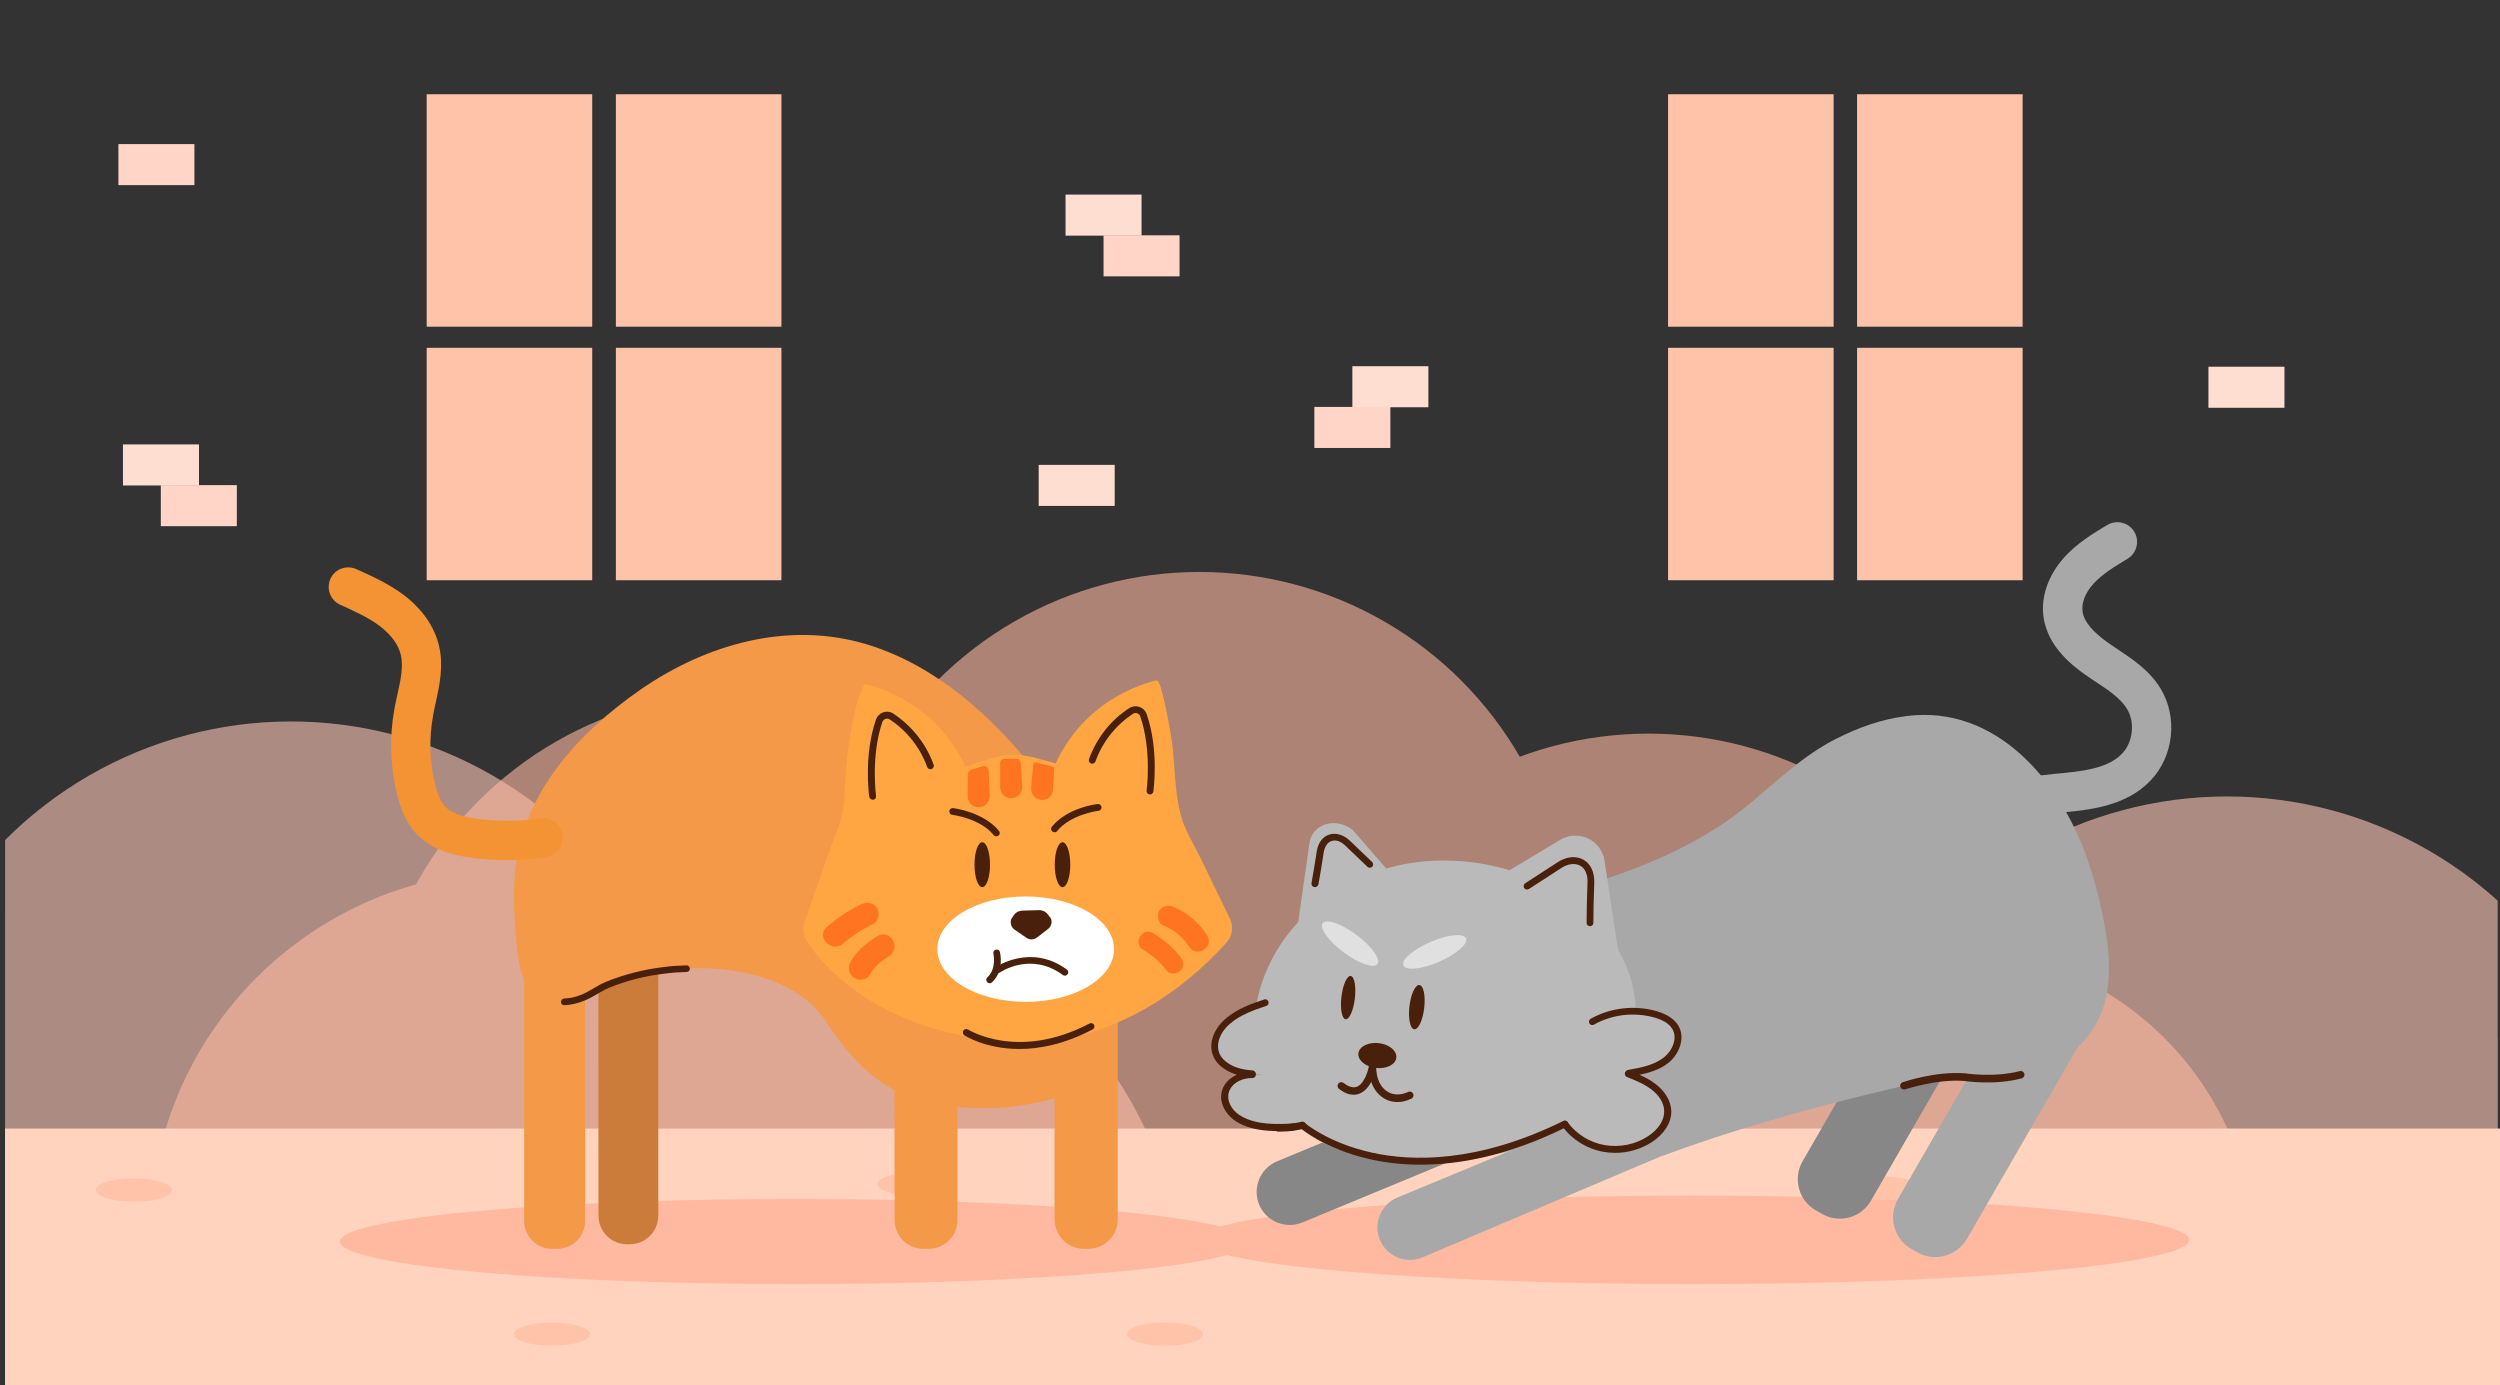 <svg xmlns="http://www.w3.org/2000/svg" xmlns:xlink="http://www.w3.org/1999/xlink" id="Layer_1" x="0px" y="0px" viewBox="0 0 1480 820" style="enable-background:new 0 0 1480 820;" xml:space="preserve"><rect x="0" y="0" width="1480" height="820" fill="#333333" stroke="none"/><style type="text/css">	.st0{clip-path:url(#SVGID_2_);}	.st1{opacity:0.59;}	.st2{fill:#FFC7B8;}	.st3{fill:#FFB9A1;}	.st4{fill:#FFD3BD;}	.st5{fill:#FFC3A9;}	.st6{fill:#A8A8A8;}	.st7{fill:#878787;}	.st8{fill:#BABABA;}	.st9{fill:#49200B;}	.st10{fill:#E0E0E0;}	.st11{fill:#F49947;}	.st12{fill:#CC7C3A;}	.st13{fill:#FFA643;}	.st14{fill:#FFFFFF;}	.st15{fill:#FF7420;}	.st16{fill:#F49334;}	.st17{fill:#FFDED2;}	.st18{fill:#FFD5C7;}</style><g id="Layer_6">	<g>		<defs>			<rect id="SVGID_1_" x="3" y="318.9" width="1475.7" height="501.1"></rect>		</defs>		<clipPath id="SVGID_2_">			<use xlink:href="#SVGID_1_" style="overflow:visible;"></use>		</clipPath>		<g class="st0">			<g class="st1">				<g>					<circle class="st2" cx="-123.6" cy="743.8" r="238.9"></circle>				</g>				<g>					<circle class="st2" cx="172.2" cy="666" r="238.9"></circle>				</g>				<g>					<circle class="st2" cx="462" cy="770.4" r="238.9"></circle>				</g>				<g>					<circle class="st2" cx="671.7" cy="939.1" r="238.9"></circle>				</g>			</g>			<g class="st1">				<g>					<circle class="st2" cx="876.1" cy="899.2" r="234.6"></circle>				</g>				<g>					<circle class="st2" cx="1022.5" cy="788.1" r="238.9"></circle>				</g>				<g>					<circle class="st2" cx="1318.4" cy="710.4" r="238.9"></circle>				</g>				<g>					<circle class="st2" cx="1608.2" cy="814.7" r="238.9"></circle>				</g>			</g>			<g class="st1">				<g>					<circle class="st3" cx="304.1" cy="731" r="215.3"></circle>				</g>				<g>					<circle class="st3" cx="438.5" cy="629.1" r="219.3"></circle>				</g>				<g>					<circle class="st3" cx="710" cy="557.8" r="219.2"></circle>				</g>				<g>					<circle class="st3" cx="975.9" cy="653.5" r="219.2"></circle>				</g>				<g>					<circle class="st3" cx="1152.2" cy="743.9" r="182.8"></circle>				</g>			</g>		</g>	</g>	<g>		<rect x="3" y="668.1" class="st4" width="1477" height="151.9"></rect>	</g>	<g>		<ellipse class="st5" cx="79.2" cy="704.5" rx="22.5" ry="6.9"></ellipse>	</g>	<g>		<ellipse class="st3" cx="470.8" cy="735" rx="269.5" ry="25.2"></ellipse>	</g>	<g>		<ellipse class="st3" cx="1002.2" cy="734" rx="293.8" ry="26.2"></ellipse>	</g>	<g>		<ellipse class="st5" cx="326.8" cy="789.8" rx="22.5" ry="6.9"></ellipse>	</g>	<g>		<ellipse class="st5" cx="541.9" cy="701" rx="22.5" ry="6.9"></ellipse>	</g>	<g>		<ellipse class="st5" cx="689.7" cy="789.8" rx="22.5" ry="6.9"></ellipse>	</g>	<g>		<ellipse class="st5" cx="1114.9" cy="703.5" rx="22.5" ry="6.9"></ellipse>	</g>	<g>		<path class="st6" d="M1171,502.1c-2,0-4.1-0.5-5.9-1.6c-5.5-3.3-7.4-10.4-4.1-16c11.9-20.1,36.9-24.6,54.6-26.3l1-0.1   c15.4-1.4,31.3-2.9,39.9-12.2c6.3-6.8,7.5-18.3,2.7-26.2c-3.8-6.3-11-11.1-18.6-16.1c-1.5-1-3.1-2-4.6-3.1   c-10-6.8-23.6-17.9-26.2-34.9c-1.8-12.1,2.7-25,12.2-35.6c7.7-8.5,17.1-14.2,25.5-19.2c5.5-3.3,12.7-1.5,16,4   c3.3,5.5,1.5,12.7-4,16c-7.3,4.4-14.8,8.9-20.2,14.8c-4.8,5.3-7.2,11.5-6.4,16.6c0.9,6,6.2,12.2,16.2,19.1c1.4,1,2.9,1.9,4.3,2.9   c9,6,19.2,12.7,25.7,23.5c10.2,16.9,7.8,39.7-5.7,54.1c-14.7,15.7-36.9,17.8-54.8,19.4l-1,0.1c-20.1,1.9-31.8,6.7-36.7,15   C1178.9,500,1175,502.1,1171,502.1z"></path>	</g>	<g>		<path class="st7" d="M1135.1,569.6l40.5,23.4l0,0l-68,117.8c-5.9,10.2-18.8,13.7-29,7.8c0,0,0,0,0,0l-3.7-2.1   c-10.2-5.9-13.6-18.8-7.8-29L1135.1,569.6L1135.1,569.6L1135.1,569.6z"></path>	</g>	<g>		<path class="st6" d="M895.6,534c2.3-1.4,6.3-1.4,8.9-2c7-1.4,14-2.9,20.9-4.6c21.6-5.2,42.7-12.6,62.9-22   c16.5-7.8,32.7-17.3,46.8-29c17-14.1,32.1-29,52-39.1c13-6.6,27-11.6,41.6-13.4c52.8-6.7,90.4,38.1,106.5,83.2   c3.6,10.1,6.5,20.5,8.8,31c4,18.2,6.9,37.8,1.8,56.1s-18.7,31.6-36.1,38.3c-12.7,4.9-26.6,6.2-40.2,5.4   c-10.2-0.7-20.4,0.1-30.4,2.3c-8.1,1.7-16.2,3.6-24.3,5.5c-23.3,5.5-46.5,11.6-69.5,18.4c-20.8,6.1-41.4,12.8-61.7,20.4"></path>	</g>	<g>		<path class="st7" d="M756,687.5l146.4-60.6l0,0l15,36.2l0,0L771,723.7c-10,4.1-21.4-0.6-25.6-10.6c0,0,0,0,0,0l0,0   C741.3,703.1,746.1,691.6,756,687.5z"></path>	</g>	<g>		<path class="st8" d="M967.7,609c-9.4,70.8-72,79.5-149.6,76.2c-43.7-1.8-76-33.2-75.9-73.8c0.1-56.3,50.3-102,112.4-102   S975.1,553.1,967.7,609z"></path>	</g>	<g>		<path class="st8" d="M881.4,522.5l42.2-25.3c8.3-5,19.1-2.3,24,6c1.2,2,1.9,4.1,2.3,6.4l10,66.1"></path>	</g>	<g>		<path class="st8" d="M825.8,520.1l-25.2-29c-11.3-8-23.9-2.5-25.4,7.9l-7.8,54.9"></path>	</g>	<g>					<ellipse transform="matrix(0.116 -0.993 0.993 0.116 149.968 1359.757)" class="st9" cx="838.5" cy="595.7" rx="13.2" ry="4.4"></ellipse>	</g>	<g>					<ellipse transform="matrix(0.116 -0.993 0.993 0.116 119.68 1314.459)" class="st9" cx="797.9" cy="590" rx="12.9" ry="4"></ellipse>	</g>	<g>					<ellipse transform="matrix(0.918 -0.397 0.397 0.918 -153.968 383.047)" class="st10" cx="849.1" cy="563.8" rx="20.2" ry="6.4"></ellipse>	</g>	<g>					<ellipse transform="matrix(0.597 -0.802 0.802 0.597 -125.393 866.461)" class="st10" cx="799.2" cy="558" rx="6.4" ry="20.2"></ellipse>	</g>	<g>					<ellipse transform="matrix(0.116 -0.993 0.993 0.116 100.913 1361.86)" class="st9" cx="815.1" cy="624.3" rx="7.4" ry="11.3"></ellipse>	</g>	<g>		<path class="st9" d="M827.3,652.4c-3.4,0-6.5-1-9.2-3c-5.8-4.2-8.6-12.4-7.5-21.8c0.1-1.2,1.2-2.1,2.4-1.9   c1.2,0.1,2.1,1.2,1.9,2.4c-0.9,7.8,1.2,14.4,5.8,17.7c3.6,2.6,8.2,2.8,13,0.6c1.1-0.5,2.4,0,2.9,1.1c0.5,1.1,0,2.4-1.1,2.9   C832.7,651.8,830,652.4,827.3,652.4z"></path>	</g>	<g>		<path class="st6" d="M983.6,684.4l-141.6,60c-9.8,4.1-21-0.6-25.1-10.4c0,0,0,0,0,0l0,0c-4.1-9.8,0.6-21,10.4-25.1c0,0,0,0,0,0   L974,648.1L983.6,684.4z"></path>	</g>	<g>		<path class="st9" d="M801.4,648.1c-2.4,0-5.3-0.8-8.7-3.5c-1-0.7-1.1-2.1-0.4-3.1c0.7-1,2.1-1.1,3.1-0.4c3.1,2.4,5.8,3.1,8,2.2   c3.8-1.6,6.8-8.1,7.9-17c0.1-1.2,1.2-2.1,2.4-1.9c1.2,0.1,2.1,1.2,1.9,2.4c-1.3,10.7-5.1,18.2-10.5,20.5   C804.1,647.8,802.8,648.1,801.4,648.1z"></path>	</g>	<g>		<path class="st8" d="M942.7,606.6c11.4-6.4,24.9-7.9,37.5-4.3c4.5,1.3,9,3.5,11.4,7.3c4.2,6.5,0.7,15.5-5.7,20.2   s-14.6,6.2-22.5,7.6c5.5,2.1,11,4.3,15.5,7.8s8.2,8.6,8.3,14.2c0.2,6.7-4.6,12.8-10.4,16.6c-8,5.2-17.7,7.2-27.2,5.6   c-9.3-1.6-17.7-6.8-23.3-14.4"></path>	</g>	<g>		<path class="st8" d="M753.4,593.1c-11.4,1.2-15.5,3.7-24.9,10.3c-4.8,3.3-9.4,7.8-10.1,13.6c-0.8,6.7,4.2,13.1,10.3,16   s13.1,3.1,19.9,3.3c-5.3,0.4-11.2-0.3-16,2s-8.6,7.3-8.2,12.5c0.3,4.1,3.1,7.6,6.3,10c9.7,7.4,23.1,7.2,35.3,6.5"></path>	</g>	<g>		<path class="st9" d="M756.8,669.6c-7.9,0-16.4-0.9-23.7-4.9c-6.3-3.5-10.3-9.6-10.2-15.6c0.1-5.3,3.2-9.9,8.9-12.7   c0.1-0.1,0.2-0.1,0.4-0.2c-2.6-0.8-5.3-1.9-7.8-3.7c-4.5-3.1-7-7.3-7.3-12.2c-0.3-6,2.8-12.4,8.4-17.2c7-6,15.4-8.9,22.9-11.4   c1-0.4,2.2,0.2,2.5,1.3c0.4,1-0.2,2.2-1.3,2.5c-7.1,2.4-15.1,5.1-21.5,10.6c-4.7,4-7.3,9.3-7,14c0.2,3.6,2.1,6.7,5.6,9.1   c3.7,2.6,8.3,4,14.7,4.5l0.2,0c0.6,0.1,1.1,0.4,1.5,1c0.4,0.5,0.5,1.1,0.4,1.7c-0.2,0.9-0.9,1.7-1.8,1.8l-0.4,0c0,0,0,0,0,0   c-2.6,0-5.2,0.5-7.6,1.6c-4.2,2.1-6.5,5.4-6.6,9.2c-0.1,4.5,3.1,9.3,8.1,12c9.3,5.1,20.8,4.6,30.9,4.1c1.1,0,2,0.8,2.1,1.9   c0.1,1.1-0.8,2-1.9,2.1C763.2,669.4,760,669.6,756.8,669.6z"></path>	</g>	<g>		<path class="st9" d="M758.6,669.9c-0.7,0-1.4,0-2,0c-1.2,0-2.2-1.1-2.1-2.3c0-1.2,1.1-2.2,2.3-2.1c4.6,0.2,9.2-0.3,13.7-1.4   c1.2-0.3,2.4,0.4,2.6,1.6c0.3,1.2-0.4,2.4-1.6,2.6C767.3,669.3,763,669.9,758.6,669.9z"></path>	</g>	<g>		<path class="st9" d="M778.4,525.2c-1.1,0-2-0.9-2-2c0-0.3,0-0.5,0.4-2.7c0.5-2.9,1.5-8.4,2.7-16.4c0.8-5.1,3.4-8.7,7.3-10   c3.9-1.3,8.5,0,12.2,3.5l13.3,12.7c0.8,0.8,0.8,2,0.1,2.8c-0.8,0.8-2,0.8-2.8,0.1l-13.3-12.7c-2.6-2.5-5.6-3.5-8.1-2.6   c-2.4,0.8-4,3.3-4.6,6.9c-1.2,8.1-2.2,13.6-2.7,16.5c-0.2,1-0.3,1.9-0.4,2.2C780.3,524.4,779.5,525.2,778.4,525.2z"></path>	</g>	<g>		<path class="st9" d="M941.3,548.3c-0.1,0-0.2,0-0.4,0c-1-0.2-1.8-1.2-1.6-2.2c0-0.3,0-1.3,0-2.4c0-3.5,0.1-10.7,0.5-21.3   c0.2-4.7-1.4-8.3-4.3-9.9c-3-1.7-7.2-1.2-11.1,1.3l-19.3,12.5c-0.9,0.6-2.2,0.3-2.8-0.6c-0.6-0.9-0.3-2.2,0.6-2.8l19.3-12.5   c5.2-3.4,10.9-3.9,15.3-1.4c4.2,2.4,6.5,7.4,6.3,13.6c-0.4,10.5-0.5,17.7-0.5,21.2c0,2.4,0,2.7-0.1,3   C943.1,547.6,942.3,548.3,941.3,548.3z"></path>	</g>	<g>		<path class="st6" d="M1194,587.8l40.9,23.6l0,0l-70.4,121.9c-6,10.4-19.3,14-29.7,8l0,0l-3.2-1.8c-10.4-6-14-19.3-8-29.7l0,0   L1194,587.8L1194,587.8L1194,587.8z"></path>	</g>	<g>		<path class="st9" d="M956.2,682.5c-2.3,0-4.5-0.2-6.8-0.6c-9.9-1.7-18.6-7.1-24.6-15.2c-0.7-0.9-0.5-2.1,0.4-2.8   c0.9-0.7,2.1-0.5,2.8,0.4c5.3,7.2,13.2,12.1,22,13.6c9,1.5,18.1-0.3,25.7-5.3c6.1-4,9.7-9.6,9.5-14.9c-0.1-4.5-2.8-9.1-7.5-12.7   c-4.2-3.2-9.4-5.4-14.3-7.3c-0.7-0.2-1.2-0.8-1.4-1.4c-0.2-0.6-0.1-1.2,0.2-1.7c0.3-0.5,0.7-0.9,1.3-1.1l0.3-0.1   c8.1-1.4,15.2-2.9,20.8-7.1c5.4-4,8.9-11.9,5.2-17.5c-1.8-2.8-5.2-4.9-10.3-6.4c-12-3.4-25.1-1.9-35.9,4.2c-1,0.5-2.2,0.2-2.7-0.8   c-0.5-1-0.2-2.2,0.8-2.7c11.8-6.6,26-8.2,39-4.5c6.1,1.8,10.2,4.5,12.6,8.1c4.9,7.6,0.7,17.8-6.1,22.9c-4.8,3.6-10.5,5.4-16.6,6.7   c3.4,1.5,6.7,3.2,9.7,5.6c5.6,4.3,8.9,10.1,9.1,15.8c0.2,6.7-4.1,13.5-11.3,18.3C971.5,680.3,963.9,682.5,956.2,682.5z"></path>	</g>	<g>		<path class="st9" d="M840.9,689.5c-11.7,0-21.8-1.4-30.1-3.3c-26.6-6-40.6-18.1-41.2-18.6c-0.8-0.7-0.9-2-0.2-2.8   c0.7-0.8,2-0.9,2.8-0.2l0,0c0.1,0.1,14,12,39.7,17.7c23.7,5.3,62.7,6.4,113.6-18.7c1-0.5,2.2-0.1,2.7,0.9c0.5,1,0.1,2.2-0.9,2.7   C892.9,684.3,863.8,689.5,840.9,689.5z"></path>	</g>	<g>		<path class="st9" d="M1127.1,645c-0.9,0-1.8-0.6-2.1-1.5c-0.4-1.1,0.2-2.4,1.4-2.8c0.8-0.3,19.5-6.6,36.6-5.3l0.2,0   c0.2,0,17.1,2.7,32.5-1.3c1.2-0.3,2.4,0.4,2.7,1.6s-0.4,2.4-1.6,2.7c-15.9,4.2-32.6,1.7-34.2,1.5c-16.2-1.2-34.6,5-34.8,5   C1127.5,645,1127.3,645,1127.1,645z"></path>	</g>	<g>		<path class="st11" d="M624.3,602.4h37.4l0,0v119.4c0,9.7-7.8,17.5-17.5,17.5h0h-2.4c-9.7,0-17.5-7.8-17.5-17.5v0L624.3,602.4   L624.3,602.4z"></path>	</g>	<g>		<path class="st12" d="M354.2,549.8h35.5l0,0v169.9c0,9.4-7.6,16.9-16.9,16.9h-1.6c-9.4,0-16.9-7.6-16.9-16.9L354.2,549.8   L354.2,549.8z"></path>	</g>	<g>		<path class="st11" d="M346.4,590c56.7-29.8,122.3-16.9,142.1,14c19,29.6,39.9,47.4,73.8,51c18.1,1.9,36.7,1.4,54.4-2.9   c13.6-3.3,28.3-7.5,37-19.9c5-7.1,7.2-16,7.7-24.8c0.9-15.2-2.5-30.3-1.9-45.5c0.9-24.9,2.5-14.9-5.8-38.3   c-8.7-24.2-23.3-44.8-38.8-64.7c-26.6-34.1-60.2-64.7-101.3-77.3c-46.3-14.2-95.1-0.6-134.5,26.7c-36.9,25.6-69.4,61-74.1,107.2   c-0.9,9.8-1,19.6-0.2,29.4c0.8,10.7,1.1,25.3,5.6,35.2C310.4,580,321,603.4,346.4,590z"></path>	</g>	<g>		<path class="st13" d="M702.1,491c2.4,5.5,5.5,10.6,8.1,16l9.3,19.1l8.6,17.7c2.3,4.7,1.5,10.3-2,14.2c-58.8,65-122,59.3-122,59.3   c-82.6-4.1-116.6-45-126.5-60.2c-2.1-3.3-2.6-7.4-1.3-11.1l8.3-24l6.2-17.8c2.5-7.1,5.9-14,7.5-21.4c2-8.8,1.7-18,2.5-27   c0.7-7.2,1.5-14.3,2.7-21.4c1.3-8.1,2.9-16.2,5.8-23.9c0.7-1.9,1.5-3.8,2.5-5.6c0,0,40.6,7.5,59.8,49.1l14-4.7   c8.6-2.9,17.9-3.2,26.7-0.8l12.7,3.4c19.2-41.6,59.7-49.1,59.8-49.1c3-0.5,8.4,32.5,8.7,34.2c2.4,16.5,1.4,33.7,6.8,49.6   C700.8,488,701.4,489.5,702.1,491z"></path>	</g>	<g>		<path class="st9" d="M516.6,473.4c-1,0-1.8-0.7-2-1.7c-0.1-1-3.4-24.6,4-45.8c0.6-1.7,1.9-3.1,3.5-3.9c1.7-0.8,3.5-0.9,5.3-0.3   c0.5,0.2,1,0.4,1.5,0.8c10.9,7.2,19.4,17.9,23.8,30.2c0.4,1-0.2,2.2-1.2,2.6c-1,0.4-2.2-0.2-2.6-1.2c-4.1-11.5-12-21.5-22.2-28.2   c-0.2-0.1-0.4-0.2-0.6-0.3c-0.7-0.3-1.5-0.2-2.2,0.1c-0.7,0.3-1.2,0.9-1.5,1.6c-7,20.3-3.8,43.7-3.8,43.9c0.2,1.1-0.6,2.1-1.7,2.3   C516.8,473.4,516.7,473.4,516.6,473.4z"></path>	</g>	<g>		<path class="st9" d="M680.8,470.3c-0.1,0-0.2,0-0.3,0c-1.1-0.2-1.9-1.2-1.7-2.3c0-0.2,3.2-23.6-3.8-44c-0.3-0.7-0.8-1.3-1.5-1.6   c-0.7-0.3-1.5-0.4-2.2-0.1c-0.2,0.1-0.4,0.2-0.6,0.3c-10.2,6.7-18.1,16.7-22.2,28.2c-0.4,1-1.5,1.6-2.6,1.2   c-1-0.4-1.6-1.5-1.2-2.6c4.4-12.3,12.8-23.1,23.8-30.2c0.5-0.3,1-0.6,1.5-0.7c1.7-0.6,3.6-0.5,5.3,0.3c1.7,0.8,2.9,2.2,3.5,3.9   c7.4,21.3,4.1,44.9,4,45.9C682.6,469.6,681.8,470.3,680.8,470.3z"></path>	</g>	<g>		<ellipse class="st14" cx="607.2" cy="561.9" rx="52.3" ry="31.2"></ellipse>	</g>	<g>		<path class="st9" d="M600.7,550.4l7,4.8c1.9,1.3,4.4,1.2,6.2-0.2l6.6-5.1c1.9-1.5,2.6-4.2,1.5-6.4l-1.8-2.3   c-1.2-1.6-3.1-2.4-5.1-2.4l-10,0.3c-2.1,0.1-4,1.2-5.1,2.9l-1.4,2.2C597.9,546.5,598.7,549.1,600.7,550.4z"></path>	</g>	<g>		<path class="st15" d="M519.3,537.8c-2-3.4-6-4.1-9.4-2.5c-7.4,3.6-14.3,8.1-20.5,13.6c-6.7,5.8,3.1,15.5,9.7,9.7   c5.3-4.6,11.3-8.5,17.7-11.5C520.2,545.6,521,540.8,519.3,537.8z"></path>	</g>	<g>		<path class="st15" d="M519.4,554.2c-6.3,4-12.5,8.7-16,15.5c-1.8,3.3-0.7,7.4,2.5,9.4c3.1,1.8,7.7,0.8,9.4-2.5   c2.4-4.7,6.6-7.7,11.1-10.6C533.8,561.3,526.9,549.4,519.4,554.2z"></path>	</g>	<g>		<path class="st15" d="M698.9,566.6c-4.5-5.7-10-10.5-16.4-14.2c-6.4-3.7-12.1,6.2-5.8,9.8c5.4,3.2,10.2,7.4,14,12.4   c1.9,2.4,6.1,2,8.1,0C701.3,572.3,700.8,569.1,698.9,566.6z"></path>	</g>	<g>		<path class="st9" d="M603.5,621c-19.7,0-31.8-7.6-32.6-8.1c-0.9-0.6-1.2-1.8-0.6-2.8c0.6-0.9,1.8-1.2,2.8-0.6   c0.4,0.2,29.7,18.6,71.9-3.6c1-0.5,2.2-0.1,2.7,0.8c0.5,1,0.1,2.2-0.8,2.7C630.1,618.2,615.4,621,603.5,621z"></path>	</g>	<g>		<path class="st15" d="M579.4,477.9L579.4,477.9c-3.6,0-6.5-2.9-6.5-6.5v-12.9c0-1.3,0.8-2.4,2-2.8l6.7-2.1   c1.5-0.5,3.2,0.4,3.6,1.9c0.1,0.2,0.1,0.5,0.1,0.8l0.6,15.1C585.9,475,583,477.9,579.4,477.9z"></path>	</g>	<g>		<path class="st15" d="M598.6,472.6L598.6,472.6c-3.6,0-6.5-2.9-6.5-6.5c0,0,0,0,0,0v-14.4c0-1.4,1.1-2.5,2.5-2.5l0,0h7.3   c1.3,0,2.4,1,2.4,2.3l0.9,14.5C605.1,469.7,602.2,472.6,598.6,472.6z"></path>	</g>	<g>		<path class="st15" d="M616.2,473.5L616.2,473.5c-3.6-0.4-6.1-3.7-5.7-7.3l1.1-13.4c0.1-0.9,0.9-1.5,1.7-1.4c0.1,0,0.2,0,0.3,0.1   l9.4,2.3c0.7,0.2,1.1,0.9,1.1,1.6l-0.7,12.4C623.1,471.4,619.8,474,616.2,473.5C616.3,473.5,616.3,473.5,616.2,473.5z"></path>	</g>	<g>		<path class="st9" d="M589.8,495.1c-0.6,0-1.2-0.2-1.5-0.7c-8.2-10-24.3-12-24.5-12c-1.1-0.1-1.9-1.1-1.8-2.2   c0.1-1.1,1.1-1.9,2.2-1.8c0.7,0.1,17.9,2.2,27.2,13.5c0.7,0.9,0.6,2.1-0.3,2.8C590.7,494.9,590.3,495.1,589.8,495.1z"></path>	</g>	<g>		<path class="st9" d="M624.3,492.7c-0.4,0-0.9-0.1-1.3-0.5c-0.9-0.7-1-2-0.3-2.8c9.2-11.3,26.4-13.4,27.2-13.4   c1.1-0.1,2.1,0.7,2.2,1.8c0.1,1.1-0.7,2.1-1.8,2.2c-0.2,0-16.3,2-24.5,12C625.5,492.5,624.9,492.7,624.3,492.7z"></path>	</g>	<g>		<path class="st9" d="M585.9,582.1c-0.5,0-1.1-0.2-1.5-0.7c-0.7-0.8-0.7-2.1,0.1-2.8c5.6-5.1,3.6-13.9,3.6-14   c-0.3-1.1,0.4-2.2,1.5-2.4c1.1-0.3,2.2,0.4,2.4,1.5c0.1,0.5,2.6,11.1-4.8,17.9C586.9,581.9,586.4,582.1,585.9,582.1z"></path>	</g>	<g>		<path class="st9" d="M630.4,577.6c-0.4,0-0.8-0.1-1.2-0.4c-18.8-13.9-36.7-1.9-37.4-1.4c-0.9,0.6-2.2,0.4-2.8-0.5   c-0.6-0.9-0.4-2.2,0.5-2.8c0.2-0.1,20.9-14.2,42.1,1.5c0.9,0.7,1.1,1.9,0.4,2.8C631.6,577.3,631,577.6,630.4,577.6z"></path>	</g>	<g>		<ellipse class="st9" cx="581.5" cy="511.9" rx="4.6" ry="13.3"></ellipse>	</g>	<g>		<ellipse class="st9" cx="629" cy="511.9" rx="4.6" ry="13.3"></ellipse>	</g>	<g>		<path class="st11" d="M529.5,634.1h37.3l0,0v88.2c0,9.4-7.6,17-17,17l0,0h-3.2c-9.4,0-17-7.6-17-17l0,0L529.5,634.1L529.5,634.1z"></path>	</g>	<g>		<path class="st11" d="M310.4,575.6h36l0,0v147.2c0,9.1-7.4,16.5-16.5,16.5h-3.1c-9.1,0-16.5-7.4-16.5-16.5V575.6L310.4,575.6z"></path>	</g>	<g>		<path class="st16" d="M300.2,509.2c-7.1,0-14.2-0.5-21.2-1.4c-9.4-1.3-22.9-4.1-32.4-14.1c-6.7-7.1-9.7-16.2-11.5-23.3   c-4.1-16.8-4.7-33.8-1.6-50.8c0.5-2.9,1.2-5.8,1.8-8.6c1.9-8.5,3.6-16.5,2-23.3c-1.4-6-5.8-12-12.4-17c-6.8-5.2-15.3-9-23.5-12.7   c-5.8-2.6-8.4-9.4-5.8-15.3c2.6-5.8,9.4-8.4,15.3-5.8c9,4,19.1,8.6,28.1,15.3c7.7,5.8,17.5,15.8,20.9,30.1   c2.8,11.9,0.3,23.4-1.9,33.5c-0.6,2.7-1.2,5.3-1.6,7.8c-2.5,13.7-2.1,27.5,1.3,41c1.1,4.3,2.8,9.7,5.9,13   c3.4,3.5,9.3,5.8,18.7,7.1c12.5,1.7,25.2,1.6,37.7-0.2c6.3-0.9,12.2,3.4,13.1,9.7c0.9,6.3-3.4,12.2-9.7,13.1   C315.7,508.6,307.9,509.2,300.2,509.2z"></path>	</g>	<g>		<path class="st15" d="M714.7,554c-4.7-7.6-11.6-13.5-19.8-17.1c-3.1-1.3-6.8-0.9-8.6,2.3c-1.5,2.6-0.9,7.3,2.3,8.6   c6.3,2.5,11.6,6.9,15.3,12.6C708.1,567.2,719,560.9,714.7,554z"></path>	</g>	<g>		<path class="st9" d="M334.1,595.1c-1.1,0-2-0.8-2-1.9c0-1.1,0.8-2,1.9-2.1c3.1-0.1,6.1-0.7,9-1.8c3-1,5.6-2.6,8.4-4.2   c2.3-1.4,4.8-2.8,7.4-3.9c10.9-4.4,22.3-7.3,34-8.7c4.4-0.6,9-0.9,13.5-1c1.1-0.1,2,0.8,2.1,1.9c0,1.1-0.8,2-1.9,2   c-4.4,0.1-8.8,0.4-13.1,1c-11.3,1.3-22.4,4.1-32.9,8.4c-2.4,1-4.6,2.3-6.9,3.6c-2.8,1.7-5.8,3.4-9.1,4.5   C341.1,594.2,337.7,594.9,334.1,595.1C334.1,595.1,334.1,595.1,334.1,595.1z"></path>	</g>	<g>		<rect x="252.6" y="55.8" class="st5" width="98" height="137.6"></rect>	</g>	<g>		<rect x="364.6" y="55.8" class="st5" width="98" height="137.6"></rect>	</g>	<g>		<rect x="252.6" y="205.9" class="st5" width="98" height="137.6"></rect>	</g>	<g>		<rect x="364.6" y="205.9" class="st5" width="98" height="137.6"></rect>	</g>	<g>		<rect x="987.5" y="55.8" class="st5" width="98" height="137.6"></rect>	</g>	<g>		<rect x="1099.4" y="55.8" class="st5" width="98" height="137.6"></rect>	</g>	<g>		<rect x="987.5" y="205.9" class="st5" width="98" height="137.6"></rect>	</g>	<g>		<rect x="1099.4" y="205.9" class="st5" width="98" height="137.6"></rect>	</g>	<g>		<rect x="630.8" y="115.2" class="st17" width="45" height="24.3"></rect>	</g>	<g>		<rect x="653.3" y="139.3" class="st18" width="45" height="24.3"></rect>	</g>	<g>		<rect x="72.8" y="263.1" class="st17" width="45" height="24.3"></rect>	</g>	<g>		<rect x="95.2" y="287.2" class="st18" width="45" height="24.3"></rect>	</g>	<g>		<rect x="800.6" y="216.8" class="st17" width="45" height="24.3"></rect>	</g>	<g>		<rect x="614.9" y="275.2" class="st17" width="45" height="24.3"></rect>	</g>	<g>		<rect x="1307.4" y="217.1" class="st17" width="45" height="24.3"></rect>	</g>	<g>		<rect x="778.1" y="240.9" class="st18" width="45" height="24.3"></rect>	</g>	<g>		<rect x="70.1" y="85.3" class="st18" width="45" height="24.3"></rect>	</g></g></svg>